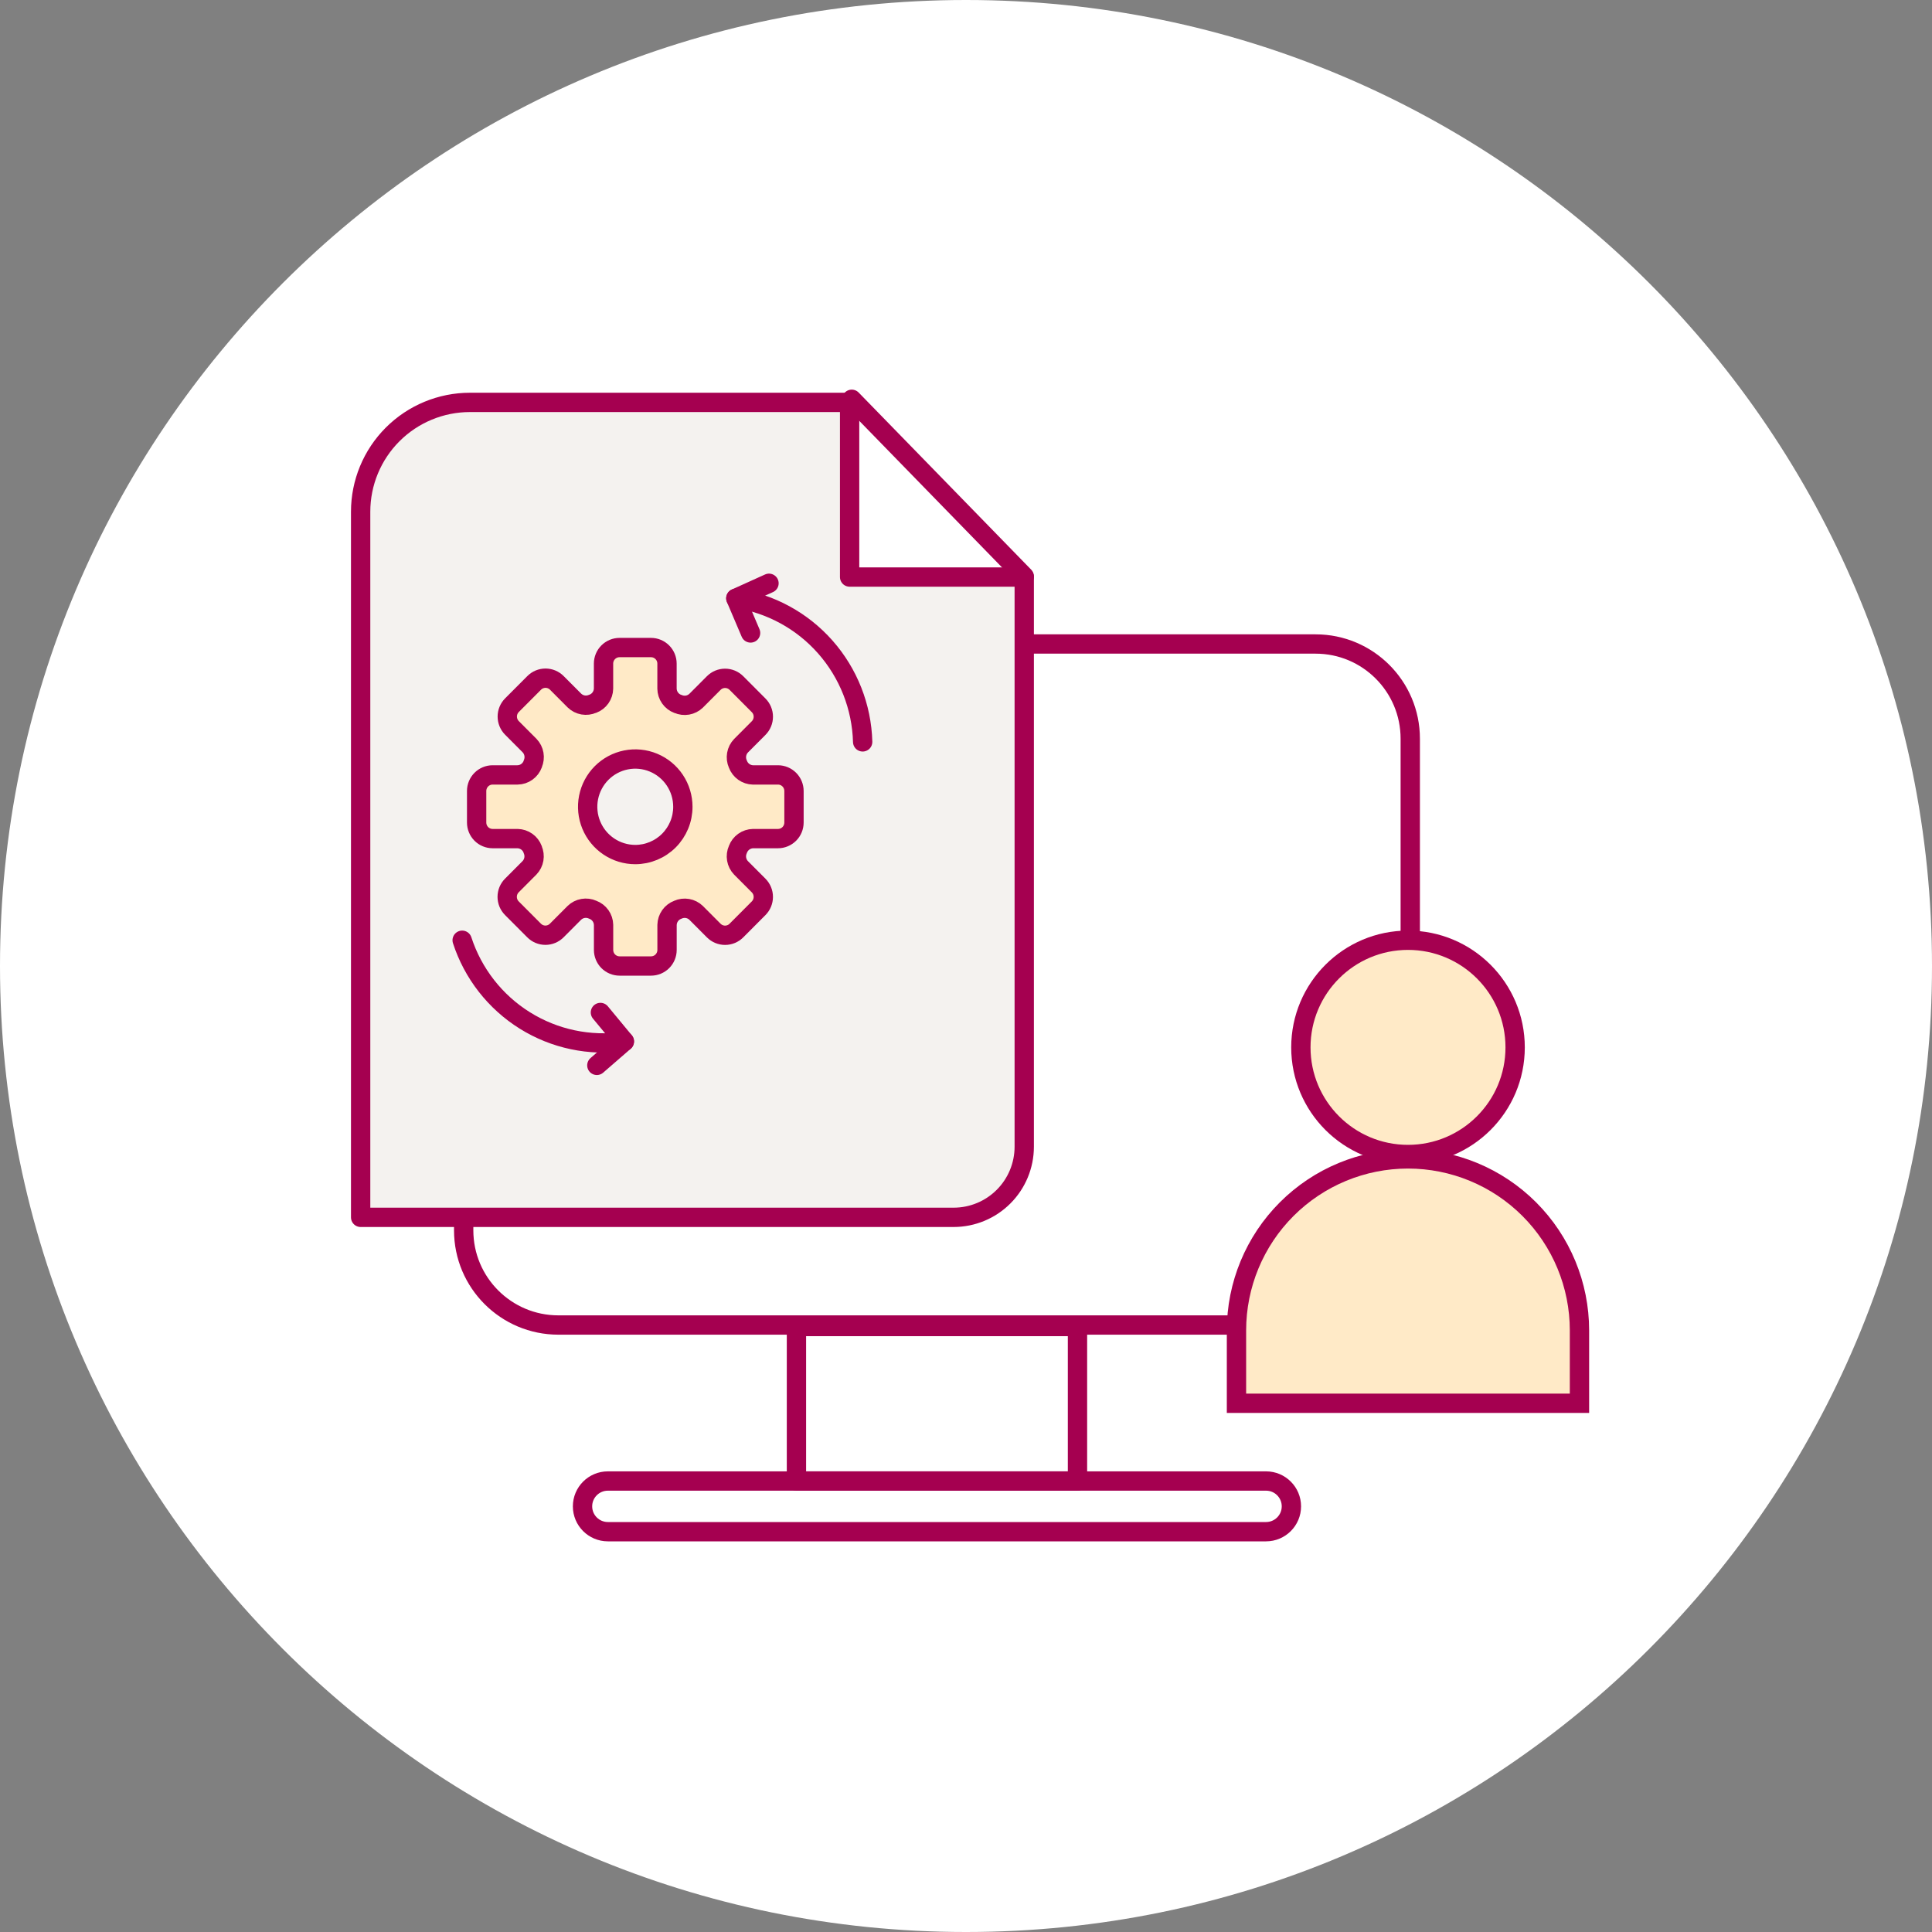<svg width="150" height="150" viewBox="0 0 150 150" fill="none" xmlns="http://www.w3.org/2000/svg">
<rect x="0" y="0" width="150" height="150" fill="#808080" stroke="none"/>
<path d="M75 150C116.421 150 150 116.421 150 75C150 33.579 116.421 0 75 0C33.579 0 0 33.579 0 75C0 116.421 33.579 150 75 150Z" fill="white"/>
<path d="M102.14 50H43.352C39.292 50 36 53.292 36 57.352V95.522C36 99.582 39.292 102.874 43.352 102.874H102.14C106.2 102.874 109.492 99.582 109.492 95.522V57.352C109.492 53.292 106.2 50 102.14 50Z" stroke="#A50050" stroke-width="1.5" stroke-linejoin="round"/>
<path d="M83.656 102.989H61.836V114.985H83.656V102.989Z" stroke="#A50050" stroke-width="1.5" stroke-linejoin="round"/>
<path d="M98.296 114.986H47.194C46.108 114.986 45.227 115.867 45.227 116.953C45.227 118.039 46.108 118.92 47.194 118.92H98.296C99.383 118.92 100.264 118.039 100.264 116.953C100.264 115.867 99.383 114.986 98.296 114.986Z" stroke="#A50050" stroke-width="1.5" stroke-linejoin="round"/>
<path d="M79.522 77.778V89.032C79.521 90.486 78.944 91.879 77.916 92.907C76.888 93.936 75.495 94.513 74.041 94.514H28V39.73C28 37.479 28.893 35.32 30.485 33.728C32.077 32.136 34.236 31.242 36.487 31.242H65.964V44.801H79.522V81.54" fill="#F4F2EF"/>
<path d="M79.522 77.778V89.032C79.521 90.486 78.944 91.879 77.916 92.907C76.888 93.936 75.495 94.513 74.041 94.514H28V39.73C28 37.479 28.893 35.32 30.485 33.728C32.077 32.136 34.236 31.242 36.487 31.242H65.964V44.801H79.522V81.54" stroke="#A50050" stroke-width="1.5" stroke-linecap="round" stroke-linejoin="round"/>
<path d="M79.523 44.751L66.129 31" stroke="#A50050" stroke-width="1.5" stroke-linecap="round" stroke-linejoin="round"/>
<path d="M109.317 89.636C113.911 89.636 117.635 85.912 117.635 81.318C117.635 76.724 113.911 73 109.317 73C104.723 73 100.999 76.724 100.999 81.318C100.999 85.912 104.723 89.636 109.317 89.636Z" fill="#FFEAC7" stroke="#A50050" stroke-width="1.5"/>
<path d="M109.315 89.976C112.847 89.976 116.233 91.379 118.73 93.876C121.227 96.374 122.63 99.76 122.63 103.292V108.949H96V103.292C96 99.76 97.403 96.373 99.9 93.876C102.397 91.379 105.784 89.976 109.315 89.976Z" fill="#FFEAC7" stroke="#A50050" stroke-width="1.5"/>
<path d="M57.13 46.452C59.814 46.854 62.273 48.191 64.073 50.23C65.874 52.269 66.902 54.878 66.977 57.599" stroke="#A50050" stroke-width="1.5" stroke-linecap="round" stroke-linejoin="round"/>
<path d="M58.275 49.143L57.129 46.452L59.705 45.286" stroke="#A50050" stroke-width="1.5" stroke-linecap="round" stroke-linejoin="round"/>
<path d="M48.475 80.858C45.789 81.243 43.054 80.667 40.751 79.23C38.448 77.793 36.724 75.587 35.882 73" stroke="#A50050" stroke-width="1.5" stroke-linecap="round" stroke-linejoin="round"/>
<path d="M46.616 78.608L48.477 80.858L46.339 82.715" stroke="#A50050" stroke-width="1.5" stroke-linecap="round" stroke-linejoin="round"/>
<path d="M60.398 60.166H58.463C58.207 60.16 57.959 60.078 57.75 59.929C57.541 59.781 57.382 59.572 57.292 59.332L57.285 59.316C57.181 59.082 57.149 58.822 57.193 58.57C57.237 58.318 57.355 58.084 57.532 57.9L58.9 56.527C59.133 56.293 59.264 55.975 59.264 55.644C59.264 55.313 59.133 54.996 58.9 54.762L57.175 53.031C57.059 52.915 56.922 52.823 56.771 52.76C56.62 52.698 56.459 52.665 56.295 52.665C56.132 52.665 55.97 52.698 55.819 52.76C55.668 52.823 55.531 52.915 55.416 53.031L54.048 54.403C53.864 54.581 53.631 54.699 53.38 54.743C53.128 54.787 52.87 54.755 52.636 54.65H52.62C52.378 54.56 52.169 54.398 52.02 54.186C51.871 53.975 51.79 53.723 51.786 53.464V51.522C51.786 51.192 51.655 50.874 51.422 50.641C51.189 50.407 50.873 50.275 50.544 50.275H48.101C47.772 50.275 47.456 50.406 47.222 50.64C46.989 50.874 46.858 51.191 46.858 51.521V53.462C46.853 53.719 46.771 53.969 46.623 54.179C46.475 54.389 46.268 54.549 46.028 54.639H46.012C45.779 54.744 45.52 54.776 45.268 54.732C45.017 54.688 44.784 54.57 44.6 54.392L43.232 53.02C43.117 52.904 42.98 52.812 42.829 52.749C42.678 52.687 42.516 52.654 42.353 52.654C42.19 52.654 42.028 52.687 41.877 52.749C41.726 52.812 41.589 52.904 41.474 53.02L39.749 54.75C39.516 54.984 39.385 55.302 39.385 55.633C39.385 55.964 39.516 56.282 39.749 56.516L41.117 57.888C41.294 58.073 41.411 58.306 41.455 58.559C41.499 58.811 41.467 59.071 41.363 59.305V59.321C41.274 59.565 41.114 59.776 40.903 59.927C40.692 60.078 40.44 60.16 40.182 60.164H38.249C37.919 60.164 37.603 60.296 37.37 60.53C37.137 60.764 37.006 61.081 37.006 61.412V63.862C37.006 64.193 37.137 64.51 37.37 64.744C37.603 64.978 37.919 65.109 38.249 65.109H40.184C40.44 65.115 40.689 65.197 40.898 65.346C41.106 65.494 41.266 65.702 41.356 65.943V65.959C41.46 66.192 41.492 66.452 41.449 66.705C41.405 66.957 41.287 67.191 41.11 67.376L39.742 68.748C39.627 68.864 39.535 69.001 39.472 69.153C39.41 69.305 39.378 69.467 39.378 69.631C39.378 69.795 39.41 69.957 39.472 70.109C39.535 70.26 39.627 70.398 39.742 70.514L41.467 72.244C41.583 72.36 41.719 72.452 41.87 72.515C42.021 72.578 42.183 72.61 42.346 72.61C42.51 72.61 42.671 72.578 42.822 72.515C42.973 72.452 43.11 72.36 43.226 72.244L44.594 70.872C44.778 70.694 45.01 70.576 45.262 70.532C45.514 70.488 45.772 70.52 46.005 70.625L46.021 70.631C46.263 70.72 46.473 70.88 46.623 71.09C46.773 71.3 46.856 71.551 46.861 71.81V73.752C46.861 74.083 46.992 74.401 47.225 74.635C47.459 74.868 47.775 75 48.104 75H50.546C50.876 75 51.192 74.868 51.425 74.635C51.658 74.401 51.789 74.083 51.789 73.752V71.81C51.795 71.553 51.877 71.304 52.025 71.094C52.173 70.885 52.38 70.725 52.62 70.635L52.636 70.628C52.869 70.523 53.128 70.491 53.379 70.535C53.631 70.579 53.864 70.698 54.047 70.876L55.415 72.248C55.531 72.364 55.667 72.456 55.818 72.519C55.969 72.581 56.131 72.614 56.294 72.614C56.458 72.614 56.62 72.581 56.771 72.519C56.922 72.456 57.059 72.364 57.174 72.248L58.899 70.517C59.132 70.283 59.263 69.965 59.263 69.634C59.263 69.303 59.132 68.986 58.899 68.751L57.531 67.379C57.354 67.195 57.236 66.961 57.192 66.709C57.148 66.456 57.181 66.196 57.285 65.963L57.291 65.946C57.381 65.705 57.541 65.496 57.75 65.346C57.96 65.197 58.21 65.114 58.467 65.109H60.402C60.731 65.109 61.047 64.978 61.281 64.744C61.514 64.51 61.645 64.193 61.645 63.862V61.412C61.645 61.081 61.514 60.764 61.281 60.53C61.047 60.296 60.731 60.164 60.402 60.164H60.399L60.398 60.166ZM49.321 66.347C48.59 66.347 47.876 66.129 47.268 65.721C46.66 65.314 46.187 64.734 45.907 64.057C45.628 63.379 45.554 62.633 45.697 61.914C45.84 61.195 46.192 60.534 46.709 60.015C47.226 59.497 47.884 59.144 48.601 59.001C49.318 58.857 50.061 58.931 50.736 59.212C51.411 59.492 51.989 59.968 52.395 60.578C52.801 61.188 53.017 61.904 53.017 62.638C53.017 63.125 52.922 63.607 52.736 64.057C52.55 64.507 52.278 64.916 51.935 65.261C51.592 65.605 51.184 65.878 50.736 66.064C50.287 66.251 49.807 66.347 49.321 66.347Z" fill="#FFEAC7" stroke="#A50050" stroke-width="1.5" stroke-linecap="round" stroke-linejoin="round"/>
</svg>
